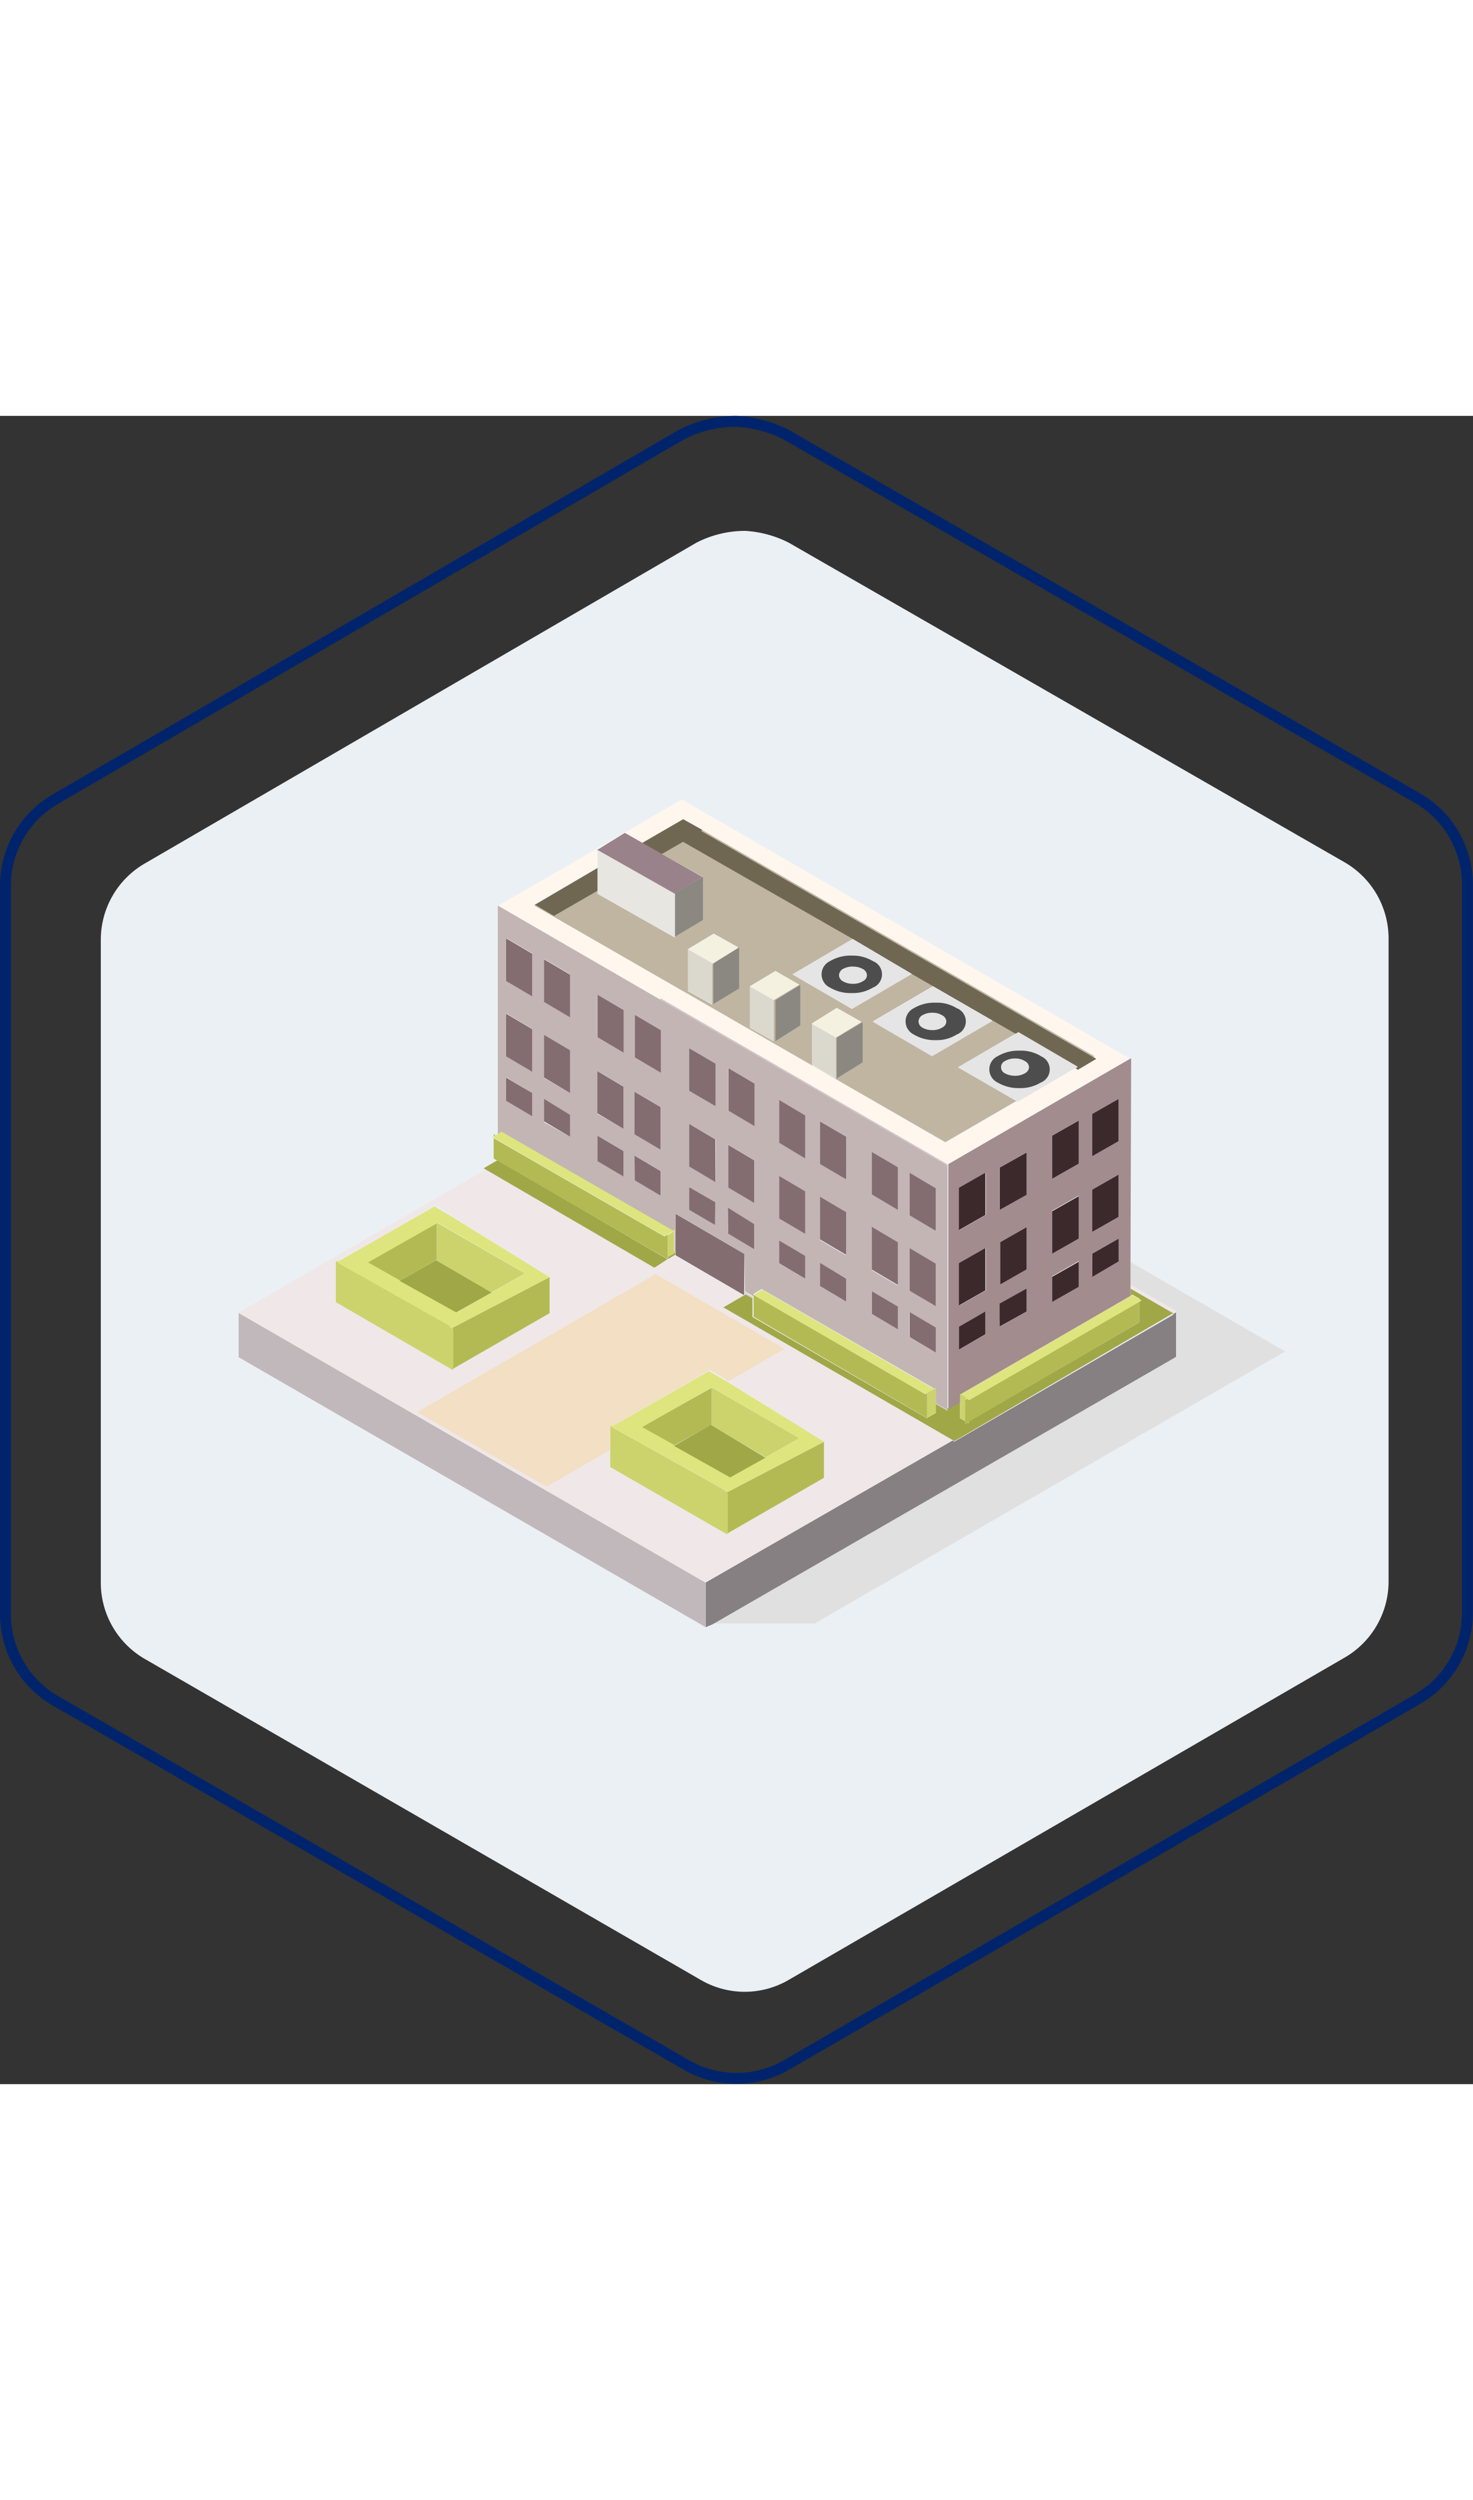 <svg viewBox="0 0 134.87 152.75" width="90" xmlns="http://www.w3.org/2000/svg"><rect x="0" y="0" width="134.87" height="152.75" fill="#333333" stroke="none"/><path d="m72 1.73a11.18 11.18 0 0 0 -4.56-1.23 11 11 0 0 0 -5.07 1.23l-57.29 33.36a9.14 9.14 0 0 0 -4.58 7.91v66.72a9.16 9.16 0 0 0 4.58 7.93l57.78 33.35a9.17 9.17 0 0 0 9.14 0l57.78-33.5a9.12 9.12 0 0 0 4.58-7.92v-66.69a9.15 9.15 0 0 0 -4.57-7.89z" fill="none" stroke="#00246c" stroke-miterlimit="10"/><path d="m72.22 11.61a10.06 10.06 0 0 0 -4-1.08 9.74 9.74 0 0 0 -4.47 1.09l-50.52 29.38a8.07 8.07 0 0 0 -4 7v58.8a8.07 8.07 0 0 0 4 7l50.92 29.4a8 8 0 0 0 8.07 0l50.92-29.52a8.06 8.06 0 0 0 4-7v-58.79a8.06 8.06 0 0 0 -4-7z" fill="#ebf0f4"/><g fill-rule="evenodd"><path d="m107.34 82.16.34-.2-4.17-2.41v-2.07l14.16 8.18-43.06 24.9h-9.39l42.46-24.5v-4.07l-.32.18z" fill="#e0e0e0"/><path d="m107.35 82.16-3.84-2.22v-.39l4.17 2.45zm-41.12-.54 21 12.15-22.61 13-42.77-24.65.42-.23.56.3 41.76 24.09.33.2 2.08-1.21h-.1l17.45-10.11h.08l2.12-1.16-42.66-24.65.57-.31 15.46 8.96h-.09l6.33 3.63z" fill="#f0e7e8"/><path d="m64.61 110.91v-4.09l22.61-13 .17.1 20.09-11.65h-.12l.32-.18v4.07l-42.46 24.5z" fill="#868082"/><path d="m64.61 106.82v4.09.02l-.01-.02-.02-.02-42.73-24.7v-4.05-.02z" fill="#c1b8bb"/><path d="m87.9 90.27v1.51l.47.27v.24l.2-.11h.1v-.1l15.65-9.08v-1.89l.2-.13-.2-.1v-.1h-.07l-.57-.33-.17.1v-.64l3.84 2.22h.12l-20.08 11.74-.17-.1-21-12.15 1.88-1.09.16-.1.64.37v1.71l16 9.29v-.07l.78-.43v-.83l1.07.62v-.09-.1zm-43.44-21.27-.17-.11 1.26-.74 15.56 9.07-1.19.78zm17.39 7.8-.7.41v-.21l.57-.33v-.12l.13.08z" fill="#a0a747"/><path d="m86.75 68.53v.16zm-18.64 12-1.88 1.09h-.07l-6.33-3.62h.09l1.19-.71.7-.41zm0 0v-.2l.16.1z" fill="#f0e7e8"/><path d="m103.51 77.48v3.1l-15.51 8.98h-.06v.74l-1.11.64v-22.43l16.69-9.67h.05zm-12-8.65v3.87l2.49-1.38v-3.87zm2.49 5.45-2.42 1.38v3.87l2.42-1.38zm-6.15-3.6v3.87l2.42-1.38v-3.87zm0 6.9v3.87l2.42-1.38v-3.87zm12.15-9.79 2.42-1.38v-3.87l-2.42 1.38zm0 3.06v3.87l2.42-1.38v-3.87zm-1.23-2.45v-3.87l-2.43 1.38v3.87zm-2.43 4.37v3.87l2.43-1.38v-3.87zm0 6v2.29l2.43-1.38v-2.3zm3.67 0 2.42-1.38v-2.06l-2.43 1.38zm-8.48 4.63 2.47-1.4v-2.1l-2.42 1.38zm-1.31-1.4-2.42 1.4v2.09l2.42-1.38z" fill="#a28c8e"/><path d="m54.75 39.7h-.07.07v1.63l-5.79 3.35h.09l-.09.05 37.59 21.82 6.53-3.79.07.05 5.33-3.11.22.12 1.68-1-.29-.16.12-.07-35.9-20.66h.07l-1.79-1-3.83 2.22-1.55-.88zm5.72 13.76-14.85-8.6 16.81-9.74 41 23.72-16.64 9.67-26.32-15.19z" fill="#fff7ee"/><path d="m100.09 58.71-35.9-20.71.12-.07 35.9 20.71zm-7 4-6.53 3.79-37.63-21.66.09-.05 1.7 1 4-2.31v.29l7.07 4v-.07l2.59-1.58v-4l-.07.07-3.73-2.09 2-1.15 15.47 8.95-5.5 3.24 5.45 3.16 5.52-3.23-.56-.34 10.04 5.82-5.3 3.1zm-7.74-4.12 5.52-3.23-5.42-3.16-5.52 3.23zm-16.67-6.38v.07 3.77l2.15 1.21v-3.77l2.35-1.41-2.18-1.25zm2.32 1.28v3.77l2.29-1.45v-3.73zm5.52 3.43 2.36-1.44-2.26-1.28-2.25 1.41v.06.07 3.74l2.15 1.21zm2.48-1.44-2.39 1.44v3.74l2.39-1.48zm-13.7-5.35v3.73l2.39-1.45v-3.76zm-2.3-1.32v3.87l2.19 1.21v-3.76l2.39-1.48-2.23-1.25z" fill="#c0b5a1"/><path d="m86.75 68.65-26.28-15.19v-.14l26.28 15.21zm-24.9 7.94v.08l-.13-.08v-.09zm6.3 3.72v-.09l.8.47v.09l-.64-.37zm18.6 10.69v.08l-1.07-.62v-.08z" fill="#d3c4c7"/><path d="m45.62 44.86 14.85 8.6 26.28 15.19v22.35l-1.07-.62v-1.38l-.78.44v.1l-.1-.07.71-.43-15.78-9.1-.64.4-.09-.07v.14h-.06.06v.21l-.8-.47v-3.41l-6.3-3.67v3.52l-.13-.09v-2l-.2.14-15.61-9-.38.23v-21zm40.06 25.86-2.39-1.42v3.91l2.39 1.41zm0 6.9-2.39-1.42v3.91l2.39 1.41zm-25.17-10.44v-3.9l-2.39-1.41v3.9zm-2.39.54v2.28l2.39 1.41v-2.27zm-1 1.92v-2.32l-2.39-1.41v2.32zm9.59-2.89v3.9l2.38 1.41v-3.9zm-1.18 3.4v-3.91l-2.43-1.41v3.9zm-8.45-11.85v-3.9l-2.39-1.4v3.9zm8.41 1-2.39-1.4v3.9l2.39 1.41zm-5-3.06-2.39-1.41v3.9l2.39 1.41zm21.7 25.3-2.39-1.41v2.08l2.39 1.42zm-13.14-16.54v-3.9l-2.38-1.41v3.9zm-12 .24v-3.88l-2.36-1.36v3.9zm20.42 13.76-2.39-1.41v2.08l2.39 1.42zm2.35-4.68v3.91l2.39 1.41v-3.94zm-4.74-2.75v3.9l2.39 1.41v-3.9zm-1.35 7.43v-2.09l-2.39-1.41v2.12zm0-8-2.39-1.41v3.9l2.39 1.41zm-2.39-4.47 2.39 1.47v-3.9l-2.39-1.42zm10.87 2.28-2.39-1.41v3.9l2.39 1.42zm-4.74 1.11v-3.92l-2.39-1.41v3.9zm-12 4.18v-2.1l-2.37-1.38v2.08zm1.18-1.59v2.29l2.38 1.42v-2.22zm19 13.23v-2.27l-2.39-1.41v2.28zm-33.45-23.74v-3.87l-2.39-1.41v3.9zm-5.86-1.45v2.12l2.39 1.41v-2.08zm0-5.85v3.9l2.39 1.41v-3.9zm2.39-1.59v-3.9l-2.39-1.41v3.9zm1.08-3.39v3.9l2.39 1.41v-3.9zm2.39 16.28v-2l-2.39-1.41v2.09z" fill="#c3b5b4"/><path d="m64.31 37.93-.12.07 35.9 20.71.29.16-1.68 1-.22-.12.18-.12-5.41-3.16-.22.13-10.1-5.82-4.86-2.88-15.53-8.9-2 1.15-1.82-1 3.83-2.22 1.79 1zm-9.59 3.46v2.09l-4 2.31-1.7-1h-.09z" fill="#706753"/><path d="m85.68 70.72v3.9l-2.39-1.41v-3.91zm0 6.9v3.9l-2.39-1.41v-3.91zm-25.17-21.37v3.9l-2.39-1.41v-3.9zm5 3.06v3.9l-2.41-1.41v-3.9zm-8.41-1-2.39-1.41v-3.9l2.39 1.41zm8.41 11.85-2.41-1.43v-3.9l2.39 1.41zm1.18-3.4 2.38 1.41v3.9l-2.38-1.41zm-9.59 2.89-2.39-1.41v-2.33l2.39 1.41zm1-1.92 2.39 1.42v2.25l-2.37-1.4zm2.39-.54-2.39-1.41v-3.9l2.39 1.41zm7.64 13v.32l-6.26-3.65v-3.79l6.3 3.67zm-1.48-7.69 2.4 1.5v2.29l-2.38-1.42zm-1.18 1.59-2.37-1.39v-2.08l2.39 1.38zm12-4.18-2.39-1.41v-3.9l2.39 1.4zm4.74-1.11v3.91l-2.39-1.42v-3.9zm-10.87-2.25v-3.91l2.39 1.42v3.94zm2.39 4.45v3.9l-2.39-1.41v-3.9zm0 8-2.39-1.41v-2.09l2.39 1.41zm1.35-7.5 2.39 1.41v3.9l-2.39-1.41zm4.74 2.75 2.39 1.42v3.9l-2.39-1.41zm-2.35 4.75v2.09l-2.39-1.42v-2.12zm-20.39-13.73-2.39-1.42v-3.85l2.39 1.41zm12-.24-2.38-1.41v-3.9l2.38 1.41zm13.13 16.52v2.09l-2.39-1.42v-2.08zm3.47 4.21-2.39-1.42v-2.28l2.39 1.41zm-35.87-36 2.39 1.41v3.9l-2.39-1.41zm-1.08 3.39-2.39-1.41v-3.9l2.39 1.41zm-2.39 1.59 2.39 1.41v3.9l-2.39-1.41zm0 5.85 2.39 1.41v2.12l-2.39-1.41zm5.86 1.41-2.39-1.42v-3.9l2.39 1.41zm0 4-2.39-1.41v-2.05l2.39 1.46z" fill="#836d70"/><path d="m85.34 58.64-5.42-3.16 5.52-3.23 5.42 3.16zm7.74 4.12-5.35-3.11 5.3-3.1.22-.13 5.41 3.16-.18.12-5.33 3.11zm-10.15-12 .56.34-5.49 3.2-5.42-3.16 5.5-3.24zm4.66 3.5a3.38 3.38 0 0 0 -1.91-.5 3.65 3.65 0 0 0 -2 .5 1.34 1.34 0 0 0 0 2.42 3.66 3.66 0 0 0 2 .51 3.38 3.38 0 0 0 1.91-.51 1.29 1.29 0 0 0 0-2.42zm-1.31 1.74a1.65 1.65 0 0 1 -.91.24 1.8 1.8 0 0 1 -.94-.24.67.67 0 0 1 -.33-.54.69.69 0 0 1 .33-.57 1.8 1.8 0 0 1 .94-.24 1.65 1.65 0 0 1 .91.24.68.68 0 0 1 .37.57.66.66 0 0 1 -.37.54zm9 2.62a3.52 3.52 0 0 0 -1.92-.5 3.74 3.74 0 0 0 -2 .5 1.34 1.34 0 0 0 0 2.43 3.74 3.74 0 0 0 2 .5 3.52 3.52 0 0 0 1.92-.5 1.3 1.3 0 0 0 0-2.43zm-3.28.46a1.78 1.78 0 0 1 .94-.24 1.65 1.65 0 0 1 .91.24.67.67 0 0 1 .37.57.68.68 0 0 1 -.37.54 1.73 1.73 0 0 1 -.91.23 1.87 1.87 0 0 1 -.94-.23.62.62 0 0 1 0-1.11zm-14-9.66a3.71 3.71 0 0 0 -2 .5 1.34 1.34 0 0 0 0 2.43 3.71 3.71 0 0 0 2 .5 3.52 3.52 0 0 0 1.92-.5 1.3 1.3 0 0 0 0-2.43 3.52 3.52 0 0 0 -1.85-.5zm.1 1a1.73 1.73 0 0 1 .91.23.68.68 0 0 1 .37.58.63.63 0 0 1 -.37.53 1.65 1.65 0 0 1 -.91.24 1.8 1.8 0 0 1 -.94-.24.66.66 0 0 1 -.34-.53.71.71 0 0 1 .34-.58 1.9 1.9 0 0 1 1.01-.22z" fill="#e5e5e5"/><path d="m87.59 54.23a1.29 1.29 0 0 1 0 2.42 3.38 3.38 0 0 1 -1.91.51 3.66 3.66 0 0 1 -2-.51 1.34 1.34 0 0 1 0-2.42 3.65 3.65 0 0 1 2-.5 3.38 3.38 0 0 1 1.91.5zm-1.31 1.77a.66.66 0 0 0 .37-.54.68.68 0 0 0 -.37-.57 1.65 1.65 0 0 0 -.91-.24 1.8 1.8 0 0 0 -.94.24.69.69 0 0 0 -.33.57.67.67 0 0 0 .33.54 1.8 1.8 0 0 0 .94.24 1.65 1.65 0 0 0 .91-.24zm9 2.62a1.3 1.3 0 0 1 0 2.43 3.52 3.52 0 0 1 -1.92.5 3.74 3.74 0 0 1 -2-.5 1.34 1.34 0 0 1 0-2.43 3.74 3.74 0 0 1 2-.5 3.52 3.52 0 0 1 1.91.48zm-3.28.46a.62.62 0 0 0 0 1.11 1.87 1.87 0 0 0 .94.23 1.73 1.73 0 0 0 .91-.23.68.68 0 0 0 .37-.54.67.67 0 0 0 -.37-.57 1.65 1.65 0 0 0 -.91-.24 1.78 1.78 0 0 0 -.94.24zm-14-9.66a3.52 3.52 0 0 1 1.92.5 1.3 1.3 0 0 1 0 2.43 3.52 3.52 0 0 1 -1.92.5 3.71 3.71 0 0 1 -2-.5 1.34 1.34 0 0 1 0-2.43 3.71 3.71 0 0 1 2.07-.5zm.1 1a1.9 1.9 0 0 0 -.94.23.71.71 0 0 0 -.34.58.66.66 0 0 0 .34.53 1.8 1.8 0 0 0 .94.24 1.65 1.65 0 0 0 .91-.24.63.63 0 0 0 .37-.53.68.68 0 0 0 -.37-.58 1.73 1.73 0 0 0 -.84-.22z" fill="#4d4d4d"/><path d="m91.53 68.83 2.47-1.38v3.87l-2.47 1.38zm8.48 10v-2.12l2.42-1.38v2.08zm-3.67 0 2.43-1.38v2.29l-2.43 1.38zm0-6 2.43-1.38v3.87l-2.43 1.38zm2.43-4.37-2.43 1.38v-3.93l2.43-1.38zm1.23 2.39 2.42-1.38v3.87l-2.42 1.38zm0-3.06v-3.87l2.42-1.38v3.87zm-12.2 9.79 2.42-1.38v3.87l-2.42 1.38zm0-6.9 2.42-1.38v3.87l-2.42 1.38zm6.2 3.6v3.87l-2.42 1.38v-3.87zm-3.78 7.72v2.09l-2.42 1.4v-2.09zm1.31 1.38v-2.1l2.47-1.38v2.1z" fill="#3c292b"/><path d="m68.65 52.25 2.35-1.42 2.18 1.25-2.35 1.41-2.15-1.21zm7.84 4.67-2.15-1.21v-.07l2.25-1.41 2.26 1.28-2.36 1.44zm-11.34-6.79-2.15-1.25 2.35-1.41 2.22 1.25-2.39 1.48z" fill="#f5f1e1"/><path d="m68.65 52.25v-.07zm0 0 2.15 1.21v3.77l-2.15-1.21zm5.69 3.36v-.06zm0 .07 2.15 1.21v3.74l-2.15-1.21zm-11.34-6.83v-.07zm0 0 2.19 1.25v3.73l-2.19-1.18z" fill="#dbd8cd"/><path d="m64.31 42.22.07-.07v4l-2.59 1.55v-4zm6.69 11.27 2.29-1.41v3.73l-2.29 1.45zm8 2v3.7l-2.39 1.48v-3.75zm-13.7-5.35 2.39-1.48v3.76l-2.39 1.45z" fill="#8a8881"/><path d="m61.79 43.77-7.07-4.01-.07-.03.07-.03h.03l2.46-1.52 1.55.88 1.82 1.04 3.73 2.12-2.52 1.51z" fill="#9a828a"/><path d="m54.72 39.76 7.07 4v4l-7.07-4z" fill="#e7e6e1"/><path d="m61.08 75h.07v2.22l-15.6-9.03-.35-.19v-1.86l15.64 9zm23.82 14.56v2.22l-15.9-9.29v-2l15.72 9.08.13-.07zm-15.81-9.22-.14.07v-.14zm35.23.54-.07-.07h.07zm-15.65 11.24-.1.06-.2.11v-2.23l.17-.06.2.1 15.58-9v1.9zm-43.3-26.25-.17.1v-.2z" fill="#b3ba54"/><path d="m88.54 90-.64-.41h.06l15.55-9 .17-.1.57.33.07.07.2.1-.2.13-15.58 9zm-43-24.23.38-.23 15.61 9 .17.06-.61.37-.24.14-15.64-9-.14-.1.13-.01.17-.1zm39.26 23.72-.13.07-15.67-9.08h-.06.06l.14-.07.64-.4 15.78 9.12z" fill="#dee57e"/><path d="m84.9 91.71v-2.25l.78-.44v2.26zm3.47.34-.47-.27v-2.25h.06-.06l.64.41-.17.06zm-26.65-15.55v.21l-.57.33v-2h-.07l.61-.37-.17-.06.2-.14zm27 15.62v.1h-.1z" fill="#ccd36c"/><path d="m66.63 98.51v3.8.14l-3.13-1.79-7.63-4.4v-1.59-2.22l.36.24h-.03z" fill="#ccd36c"/><path d="m41.36 87.31h-.06l-10.57-6.13v-3.8l.37.24 10.26 5.73-.27-.08a5.84 5.84 0 0 0 .44.4v3.7z" fill="#ccd36c"/><path d="m40.02 73.88 8.04 4.64-3.1 1.75-5.04-2.96.1-.06z" fill="#ccd36c"/><path d="m65.15 88.95 8.04 4.65-3.09 1.75-5.05-2.96.1-.07z" fill="#ccd36c"/><path d="m86.75 94-22.17 12.82-42.77-24.7 22.19-12.84 1.65 1 14.35 8.29-21.8 12.64 11.8 6.79 5.82-3.37v1.59l10.57 6.09v.06h.07l.13.07v-.14l8.82-5.08v-3.3l-8.73-5.52 5.15-3 13.27 7.69zm-56-16.65v3.8l10.55 6.12v.07h.06l.14.06v-.13l8.81-5.08v-3.3l-9-5.69-1.31-.87-.1-.07-8.75 5zm10.75 6.09-.09-.07.12.07zm-.07 0h-.07l.14.17a5.84 5.84 0 0 1 -.44-.4zm25.2 15-.08-.07.12.07zm-.07 0h-.06l.13.17-.44-.41z" fill="#f0e7e8"/><path d="m66.63 102.31v-3.56-.14h-.1.06v-.1h.07l8.78-4.58v3.3zm-.2 0h.07zm-24.93-15.07v-3.57-.13h-.1.07v-.1h.07l8.78-4.58v3.3zm-.2 0h.06zm-1.3-13.36v3.37l-.1.06-3.31 1.89-3-1.69zm21.7 20.39-3-1.68 6.45-3.59v3.37l-.1.07z" fill="#b3ba54"/><path d="m75.45 93.93-8.78 4.58s-.07 0 0 0l-10.47-5.82-.37-.24h.34l8.75-5 .1.07 1.38.8.25.15zm-25.14-15.07-8.78 4.58-.12-.07.09.07h-.07v.1l-.37-.2.27.08-10.26-5.8-.37-.24h.34l8.75-5 .1.07 1.38.81zm-5.31 1.41 3.1-1.75-8-4.64-6.4 3.63 3 1.69 5.14 2.89zm25.1 15.08 3.09-1.75-8-4.65-6.39 3.64 3 1.68 5.15 2.89z" fill="#dee57e"/><path d="m45 80.27-3.23 1.82-5.18-2.89 3.33-1.89zm-3.46 3.4-.14-.17h.1zm23.55 8.72 5 3-3.23 1.81-5.15-2.89z" fill="#a0a747"/><path d="m60.02 78.58 11.81 6.84-5.15 2.98-.25-.15.03-.04-1.38-.8-.03.03-.1-.07-8.75 5.05-.33.03v2.22l-5.83 3.37-11.84-6.83z" fill="#f2dfc4"/></g></svg>